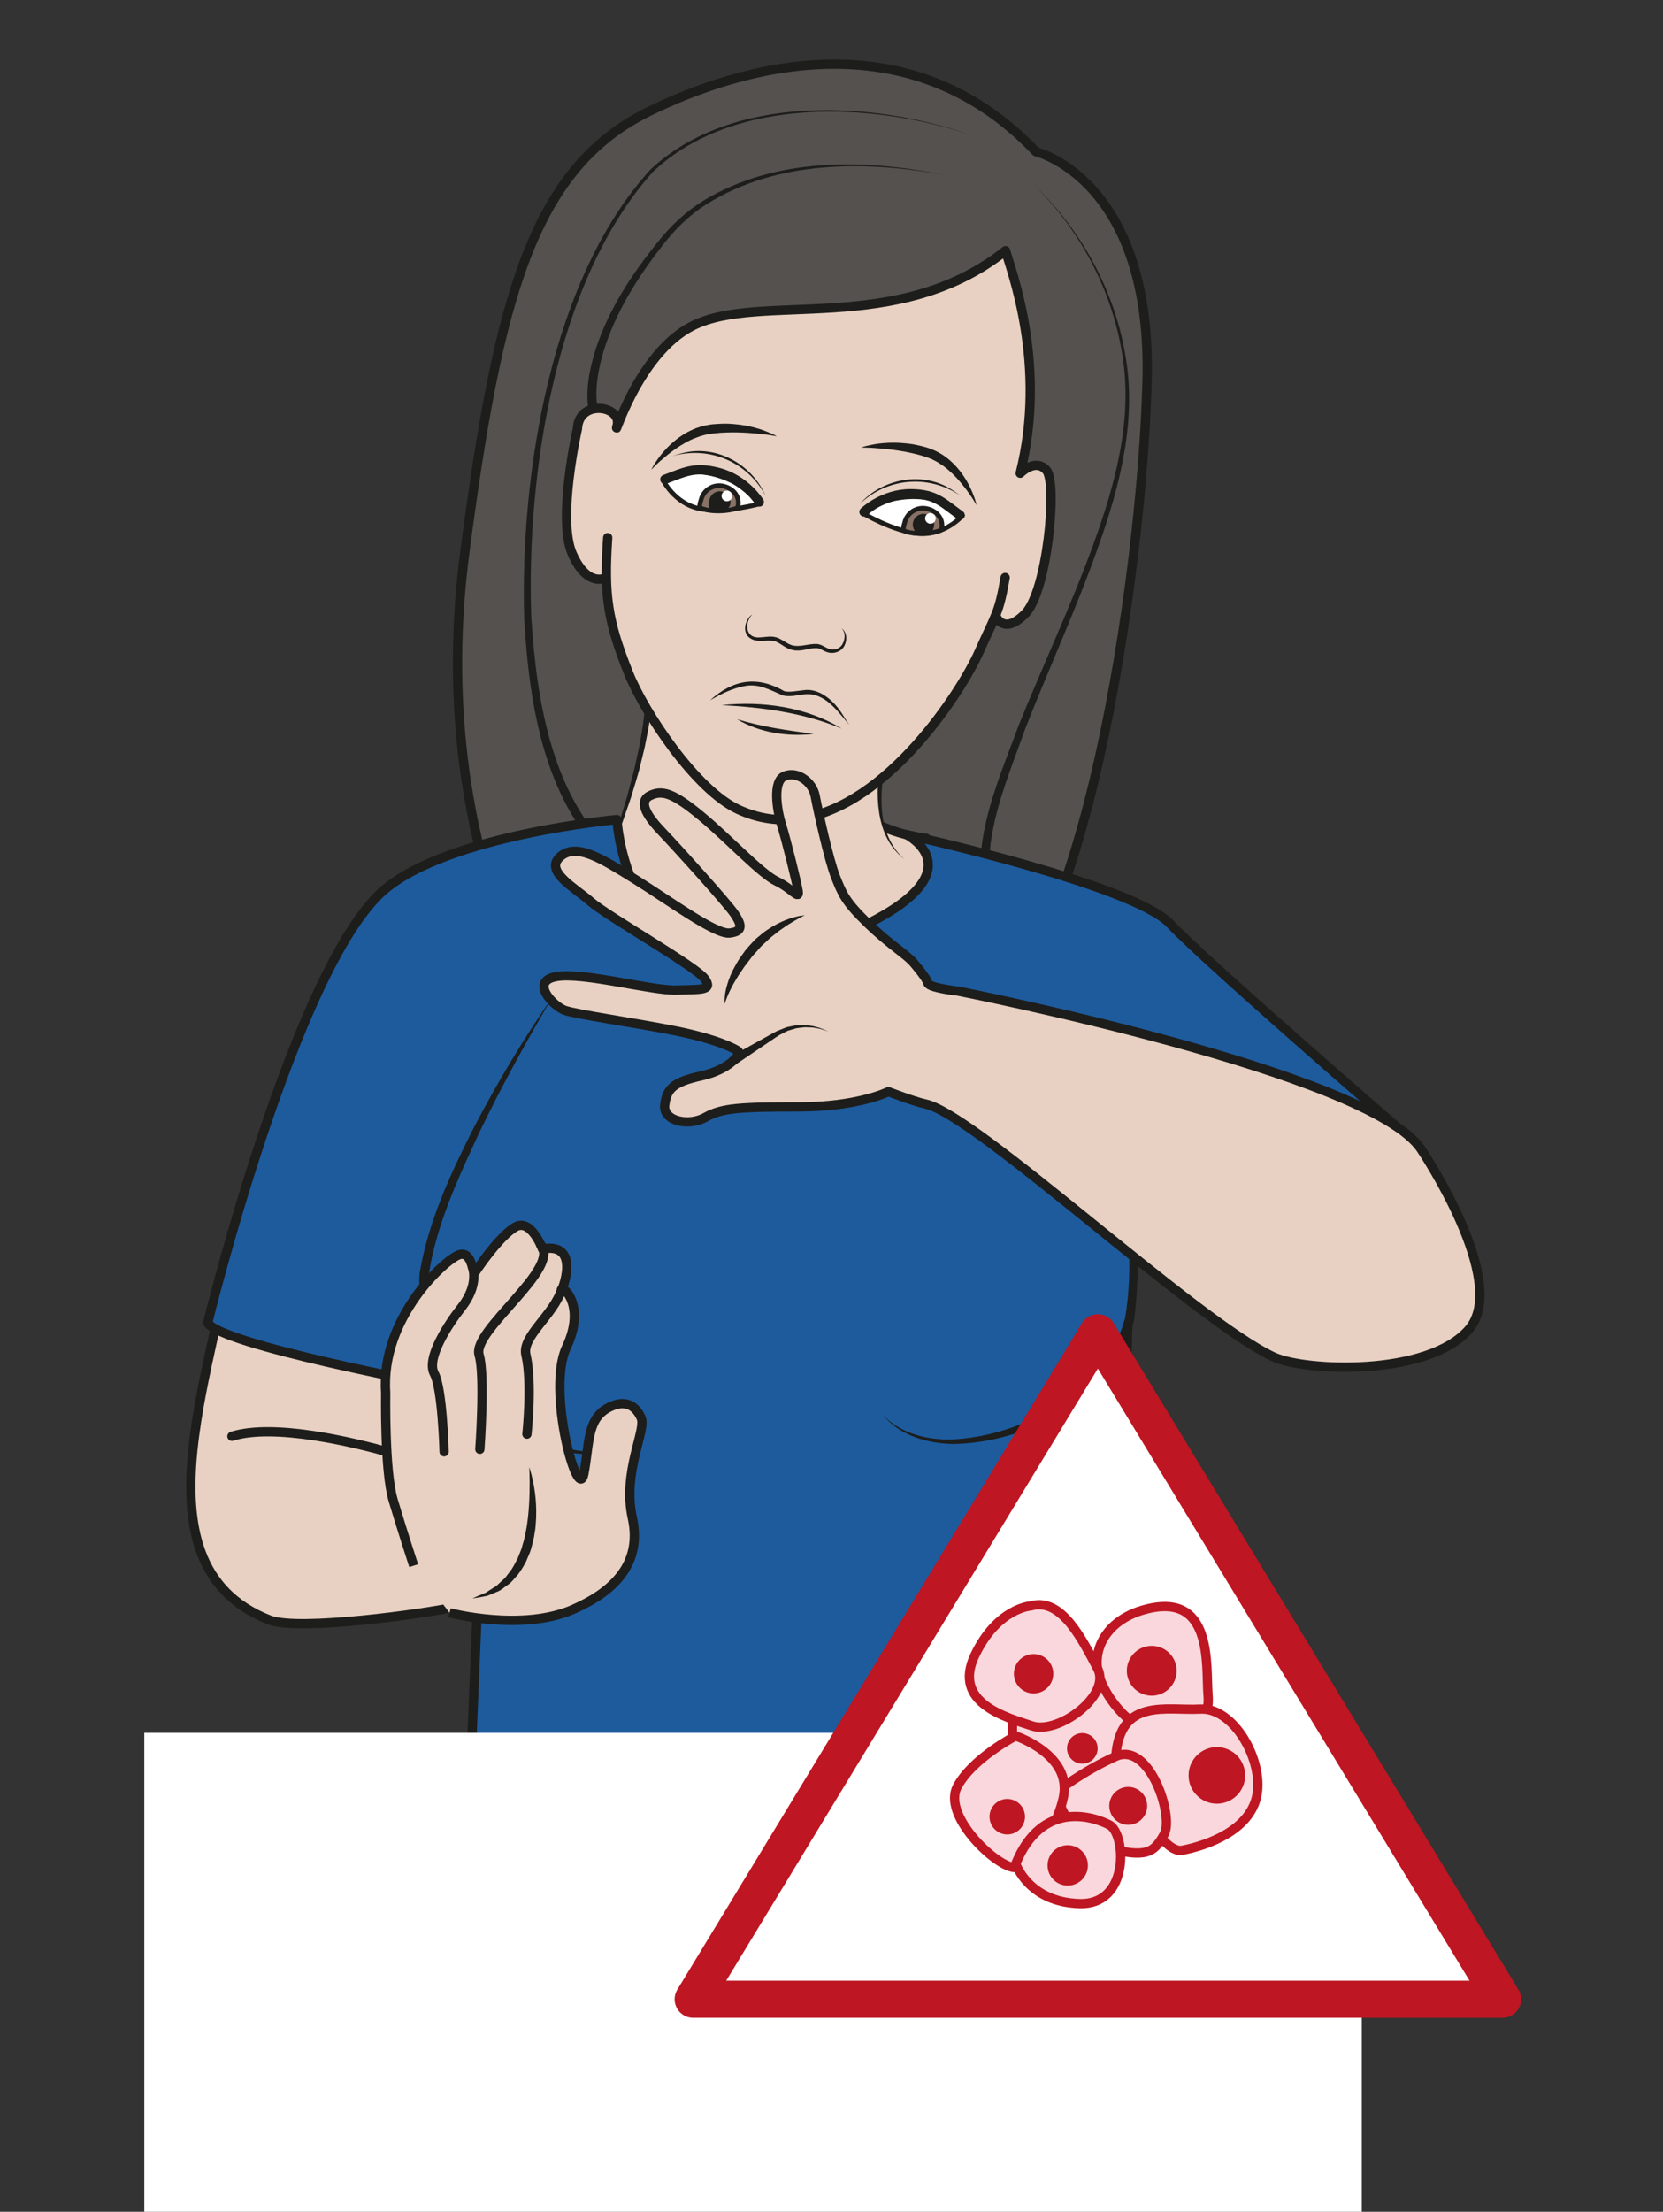 <?xml version="1.0" encoding="UTF-8" standalone="no"?>
<svg
   xmlns:dc="http://purl.org/dc/elements/1.1/"
   xmlns:cc="http://creativecommons.org/ns#"
   xmlns:rdf="http://www.w3.org/1999/02/22-rdf-syntax-ns#"
   xmlns:svg="http://www.w3.org/2000/svg"
   xmlns="http://www.w3.org/2000/svg"
   viewBox="0 0 238.888 317.593"
   height="317.593"
   width="238.888"
   xml:space="preserve"
   id="svg2"
   version="1.1"><rect x="0" y="0" width="238.888" height="317.593" fill="#333333" stroke="none"/><defs
     id="defs6"><clipPath
       id="clipPath18"
       clipPathUnits="userSpaceOnUse"><path
         id="path16"
         d="M 0,238.195 H 179.166 V 0 H 0 Z" /></clipPath><clipPath
       id="clipPath236"
       clipPathUnits="userSpaceOnUse"><path
         id="path234"
         d="M 0,238.195 H 179.166 V 0 H 0 Z" /></clipPath></defs><g
     transform="matrix(1.333,0,0,-1.333,0,317.593)"
     id="g10"><g
       id="g12"><g
         clip-path="url(#clipPath18)"
         id="g14"><g
           transform="translate(56.37,133.945)"
           id="g20"><path
             id="path22"
             style="fill:#54514e;fill-opacity:1;fill-rule:evenodd;stroke:#1d1d1b;stroke-width:1;stroke-linecap:butt;stroke-linejoin:round;stroke-miterlimit:10;stroke-dasharray:none;stroke-opacity:1"
             d="m 0,0 c 0,0 -9.887,17.37 -6.271,44.891 3.616,27.522 7.366,41.304 19.844,47.413 9.651,4.727 27.831,10.279 41.693,-4.335 0,0 12.53,-2.976 11.978,-24.642 C 66.685,41.666 60.163,-1.041 48.563,-5.764" /></g><g
           transform="translate(101.868,219.378)"
           id="g24"><path
             id="path26"
             style="fill:#1d1d1b;fill-opacity:1;fill-rule:nonzero;stroke:none"
             d="m 0,0 c -8.527,1.608 -18.169,1.628 -25.716,-3.112 -1.857,-1.177 -3.439,-2.714 -4.766,-4.464 -2.702,-3.443 -5.08,-7.25 -6.363,-11.445 -0.592,-1.986 -0.996,-4.29 -0.594,-6.292 0,0 -0.962,-0.274 -0.962,-0.274 -0.433,2.373 0.039,4.602 0.719,6.824 1.402,4.289 3.886,8.11 6.712,11.577 1.383,1.757 3.064,3.331 4.985,4.495 C -18.228,1.975 -8.581,1.778 0,0" /></g><g
           transform="translate(104.815,223.642)"
           id="g28"><path
             id="path30"
             style="fill:#1d1d1b;fill-opacity:1;fill-rule:nonzero;stroke:none"
             d="m 0,0 c -10.641,3.655 -25.765,4.319 -34.452,-3.897 -10.539,-11.719 -13.651,-32.616 -13.114,-47.936 0.59,-9.277 2.284,-19.939 9.73,-26.217 10e-4,0 -0.621,-0.783 -0.621,-0.783 -7.68,6.554 -9.341,17.428 -9.876,26.965 -0.418,15.473 2.884,36.481 13.624,48.226 C -25.931,4.58 -10.641,3.787 0,0" /></g><g
           transform="translate(111.303,218.463)"
           id="g32"><path
             id="path34"
             style="fill:#1d1d1b;fill-opacity:1;fill-rule:nonzero;stroke:none"
             d="M 0,0 C 5.124,-4.822 8.721,-11.328 9.936,-18.278 11.248,-25.314 9.418,-32.435 7.068,-39.049 4.724,-45.706 1.772,-52.113 -0.796,-58.646 -3,-64.895 -6.355,-72.111 -3.787,-78.666 c 0,0 -0.908,-0.418 -0.908,-0.418 -2.677,6.895 0.801,14.265 3.163,20.73 2.646,6.537 5.655,12.901 8.051,19.501 2.385,6.545 4.289,13.525 3.104,20.524 C 8.52,-11.408 5.03,-4.877 0,0" /></g><g
           transform="translate(80.739,135.621)"
           id="g36"><path
             id="path38"
             style="fill:#e8d1c2;fill-opacity:1;fill-rule:nonzero;stroke:none"
             d="m 0,0 c 0,0 22.479,-4.127 19.067,12.334 0,0 -5.092,0.449 -8.061,3.477 -2.971,3.028 -3.599,16.155 -3.599,16.155 l -13.134,1.663 c 0,0 0.038,-14.42 -3.008,-17.671 -3.048,-3.251 -4.331,-0.057 -5.161,-3.739 C -16.903,-1.124 0,0 0,0" /></g><g
           transform="translate(80.739,135.621)"
           id="g40"><path
             id="path42"
             style="fill:none;stroke:#1d1d1b;stroke-width:1;stroke-linecap:round;stroke-linejoin:round;stroke-miterlimit:10;stroke-dasharray:none;stroke-opacity:1"
             d="m 0,0 c 0,0 22.479,-4.127 19.067,12.334 0,0 -5.092,0.449 -8.061,3.477 -2.971,3.028 -3.599,16.155 -3.599,16.155 l -13.134,1.663 c 0,0 0.038,-14.42 -3.008,-17.671 -3.048,-3.251 -4.331,-0.057 -5.161,-3.739 C -16.903,-1.124 0,0 0,0 Z" /></g><g
           transform="translate(97.474,145.696)"
           id="g44"><path
             id="path46"
             style="fill:#e8d1c2;fill-opacity:1;fill-rule:nonzero;stroke:none"
             d="m 0,0 c -6.882,5.57 1.642,21.682 1.642,21.682 l -29.761,2.178 c 0,0 3.407,-6.797 -5.18,-26.969" /></g><g
           transform="translate(97.474,145.696)"
           id="g48"><path
             id="path50"
             style="fill:#1d1d1b;fill-opacity:1;fill-rule:nonzero;stroke:none"
             d="m 0,0 c -0.769,0.585 -1.413,1.349 -1.86,2.22 -0.453,0.869 -0.721,1.826 -0.873,2.793 -0.298,1.942 -0.151,3.923 0.199,5.839 0.348,1.922 0.884,3.802 1.523,5.641 0.645,1.841 1.376,3.639 2.27,5.392 l 0.351,-0.635 -14.885,1.027 -14.874,1.16 0.41,0.613 c 0.27,-0.638 0.376,-1.2 0.471,-1.804 0.101,-0.594 0.139,-1.189 0.17,-1.782 0.043,-1.186 0.003,-2.368 -0.121,-3.538 -0.043,-0.587 -0.128,-1.168 -0.216,-1.749 -0.078,-0.582 -0.169,-1.161 -0.292,-1.734 -0.119,-0.573 -0.211,-1.152 -0.352,-1.72 l -0.417,-1.705 C -28.624,9.447 -28.809,8.892 -28.966,8.33 L -29.475,6.653 -30.044,4.998 C -30.24,4.449 -30.409,3.89 -30.63,3.35 l -0.631,-1.631 c -0.216,-0.541 -0.406,-1.092 -0.644,-1.624 l -1.394,-3.204 1.235,3.266 c 0.217,0.539 0.386,1.097 0.582,1.644 l 0.567,1.649 c 0.2,0.546 0.348,1.109 0.521,1.662 l 0.505,1.667 0.442,1.684 c 0.142,0.562 0.314,1.116 0.427,1.685 l 0.374,1.696 c 0.126,0.565 0.204,1.138 0.309,1.707 0.108,0.568 0.185,1.14 0.249,1.714 0.072,0.573 0.144,1.145 0.171,1.72 0.096,1.147 0.108,2.298 0.041,3.436 -0.044,0.567 -0.093,1.136 -0.2,1.688 -0.091,0.542 -0.239,1.127 -0.422,1.561 l -0.01,0.024 c -0.092,0.217 0.01,0.466 0.226,0.557 0.063,0.027 0.131,0.037 0.195,0.033 L -13.202,23.266 1.673,22.114 C 1.912,22.096 2.091,21.887 2.073,21.648 2.068,21.589 2.049,21.529 2.024,21.48 1.159,19.791 0.37,18.026 -0.317,16.24 -1.001,14.449 -1.581,12.616 -1.98,10.744 -2.363,8.875 -2.609,6.956 -2.413,5.055 -2.231,3.17 -1.483,1.274 0,0" /></g><g
           transform="translate(65.349,176.045)"
           id="g52"><path
             id="path54"
             style="fill:#e8d1c2;fill-opacity:1;fill-rule:evenodd;stroke:#1d1d1b;stroke-width:1;stroke-linecap:round;stroke-linejoin:round;stroke-miterlimit:10;stroke-dasharray:none;stroke-opacity:1"
             d="m 0,0 c 0,0 -2.015,-1.214 -3.68,2.553 -1.664,3.766 0.556,13.467 0.556,13.467 0.159,3.241 4.832,2.503 4.276,0.342 -0.516,-2.022 2.157,7.769 8.167,10.764 7.308,3.644 22.005,-1.202 33.694,8.078 0.607,-2.138 4.516,-12.302 1.58,-23.975 0,0 1.653,1.697 2.838,0.303 1.186,-1.394 0.094,-13.031 -2.314,-15.446 -2.408,-2.414 -3.178,-0.163 -3.178,-0.163" /></g><g
           transform="translate(65.487,180.338)"
           id="g56"><path
             id="path58"
             style="fill:#e8d1c2;fill-opacity:1;fill-rule:evenodd;stroke:#1d1d1b;stroke-width:1;stroke-linecap:round;stroke-linejoin:round;stroke-miterlimit:10;stroke-dasharray:none;stroke-opacity:1"
             d="m 0,0 c -0.412,-6.147 -0.026,-8.914 2.251,-14.601 1.669,-4.175 7.21,-12.576 11.858,-14.698 2.108,-0.964 4.331,-1.3 6.664,-0.956 9.405,1.37 17.35,13.678 19.243,17.935 1.89,4.245 2.15,4.163 2.817,8.024" /></g><g
           transform="translate(103.72,182.713)"
           id="g60"><path
             id="path62"
             style="fill:#ffffff;fill-opacity:1;fill-rule:nonzero;stroke:none"
             d="m 0,0 c 0,0 -1.852,-2.145 -4.646,-1.939 -2.792,0.203 -6.141,2.233 -6.141,2.233 0,0 2.078,1.269 3.569,1.556 C -5.723,2.135 -2.456,2.434 0,0" /></g><g
           transform="translate(103.72,182.713)"
           id="g64"><path
             id="path66"
             style="fill:none;stroke:#1d1d1b;stroke-width:0.5;stroke-linecap:butt;stroke-linejoin:round;stroke-miterlimit:10;stroke-dasharray:none;stroke-opacity:1"
             d="m 0,0 c 0,0 -1.852,-2.145 -4.646,-1.939 -2.792,0.203 -6.141,2.233 -6.141,2.233 0,0 2.078,1.269 3.569,1.556 C -5.723,2.135 -2.456,2.434 0,0 Z" /></g><g
           transform="translate(97.5,181.974)"
           id="g68"><path
             id="path70"
             style="fill:#887265;fill-opacity:1;fill-rule:nonzero;stroke:none"
             d="M 0,0 C -0.078,-0.321 -0.286,-0.839 0.005,-0.942 1.56,-1.496 3.897,-1.009 3.959,-0.738 4.216,0.335 3.507,1.222 2.426,1.479 1.342,1.736 0.257,1.074 0,0" /></g><g
           transform="translate(97.5,181.974)"
           id="g72"><path
             id="path74"
             style="fill:none;stroke:#1d1d1b;stroke-width:0.5;stroke-linecap:round;stroke-linejoin:round;stroke-miterlimit:10;stroke-dasharray:none;stroke-opacity:1"
             d="M 0,0 C -0.078,-0.321 -0.286,-0.839 0.005,-0.942 1.56,-1.496 3.897,-1.009 3.959,-0.738 4.216,0.335 3.507,1.222 2.426,1.479 1.342,1.736 0.257,1.074 0,0 Z" /></g><g
           transform="translate(103.47,182.755)"
           id="g76"><path
             id="path78"
             style="fill:none;stroke:#1d1d1b;stroke-width:1;stroke-linecap:round;stroke-linejoin:round;stroke-miterlimit:10;stroke-dasharray:none;stroke-opacity:1"
             d="M 0,0 C -1.807,1.285 -2.603,2.288 -5.268,2.317 -8.319,2.351 -10.363,0.354 -10.363,0.354" /></g><g
           transform="translate(98.4,182.01)"
           id="g80"><path
             id="path82"
             style="fill:#1d1d1b;fill-opacity:1;fill-rule:nonzero;stroke:none"
             d="M 0,0 C -0.148,-0.623 0.232,-1.247 0.851,-1.394 1.466,-1.541 2.087,-1.156 2.235,-0.532 2.382,0.089 2.002,0.713 1.388,0.859 0.77,1.007 0.147,0.622 0,0" /></g><g
           transform="translate(99.71,182.546)"
           id="g84"><path
             id="path86"
             style="fill:#ffffff;fill-opacity:1;fill-rule:nonzero;stroke:none"
             d="m 0,0 c -0.072,-0.308 0.117,-0.618 0.423,-0.691 0.315,-0.074 0.62,0.118 0.693,0.425 C 1.187,0.04 1.001,0.35 0.689,0.424 0.381,0.497 0.074,0.308 0,0" /></g><g
           transform="translate(105.237,183.844)"
           id="g88"><path
             id="path90"
             style="fill:#1d1d1b;fill-opacity:1;fill-rule:nonzero;stroke:none"
             d="m 0,0 c 0,0 -0.12,0.21 -0.343,0.561 -0.215,0.356 -0.554,0.843 -0.984,1.397 -0.431,0.55 -0.96,1.168 -1.6,1.728 -0.315,0.284 -0.659,0.555 -1.033,0.78 -0.182,0.121 -0.367,0.24 -0.566,0.331 -0.193,0.106 -0.391,0.2 -0.599,0.268 -0.382,0.153 -0.876,0.297 -1.295,0.403 -0.425,0.109 -0.87,0.205 -1.293,0.285 -0.853,0.156 -1.663,0.256 -2.365,0.321 -0.7,0.054 -1.294,0.109 -1.711,0.111 -0.419,0.01 -0.658,0.015 -0.658,0.015 0,0 0.226,0.091 0.637,0.188 0.412,0.089 1.006,0.231 1.732,0.285 0.725,0.065 1.582,0.077 2.495,-0.026 C -7.124,6.604 -6.661,6.532 -6.178,6.413 -5.689,6.296 -5.256,6.201 -4.762,5.984 -4.519,5.897 -4.29,5.782 -4.069,5.655 -3.84,5.541 -3.628,5.403 -3.426,5.257 -3.017,4.969 -2.655,4.639 -2.331,4.303 -1.687,3.623 -1.209,2.9 -0.866,2.255 -0.521,1.609 -0.316,1.036 -0.176,0.64 -0.044,0.238 0,0 0,0" /></g><g
           transform="translate(71.452,186.542)"
           id="g92"><path
             id="path94"
             style="fill:#ffffff;fill-opacity:1;fill-rule:nonzero;stroke:none"
             d="m 0,0 c 0,0 1.226,-2.556 3.975,-3.088 2.75,-0.534 6.516,0.548 6.516,0.548 0,0 -1.676,1.767 -3.04,2.435 C 6.085,0.561 3.005,1.706 0,0" /></g><g
           transform="translate(71.452,186.542)"
           id="g96"><path
             id="path98"
             style="fill:none;stroke:#1d1d1b;stroke-width:0.5;stroke-linecap:butt;stroke-linejoin:round;stroke-miterlimit:10;stroke-dasharray:none;stroke-opacity:1"
             d="m 0,0 c 0,0 1.226,-2.556 3.975,-3.088 2.75,-0.534 6.516,0.548 6.516,0.548 0,0 -1.676,1.767 -3.04,2.435 C 6.085,0.561 3.005,1.706 0,0 Z" /></g><g
           transform="translate(70.186,187.661)"
           id="g100"><path
             id="path102"
             style="fill:#1d1d1b;fill-opacity:1;fill-rule:nonzero;stroke:none"
             d="m 0,0 c 0,0 0.099,0.22 0.319,0.579 0.229,0.351 0.56,0.859 1.043,1.406 0.243,0.271 0.512,0.565 0.831,0.84 0.314,0.279 0.658,0.567 1.049,0.818 0.387,0.257 0.808,0.5 1.264,0.695 0.226,0.103 0.46,0.19 0.705,0.258 0.238,0.084 0.484,0.146 0.737,0.188 0.55,0.122 0.943,0.131 1.464,0.159 0.494,0.03 0.961,0.014 1.419,-0.026 0.913,-0.064 1.752,-0.231 2.45,-0.426 0.702,-0.184 1.259,-0.431 1.646,-0.593 0.387,-0.169 0.592,-0.299 0.592,-0.299 0,0 -0.236,0.038 -0.649,0.104 -0.408,0.073 -1.001,0.127 -1.698,0.2 C 10.473,3.966 9.661,4.014 8.797,4.017 8.368,4.014 7.913,4.001 7.477,3.971 7.066,3.946 6.509,3.887 6.131,3.811 5.914,3.782 5.7,3.733 5.49,3.664 5.276,3.611 5.069,3.539 4.867,3.454 4.453,3.311 4.059,3.119 3.69,2.91 2.943,2.503 2.289,2.024 1.743,1.588 1.199,1.15 0.755,0.758 0.464,0.463 0.166,0.174 0,0 0,0" /></g><g
           transform="translate(75.559,184.446)"
           id="g104"><path
             id="path106"
             style="fill:#887265;fill-opacity:1;fill-rule:nonzero;stroke:none"
             d="m 0,0 c -0.084,-0.32 -0.303,-0.835 -0.016,-0.944 1.545,-0.583 3.89,-0.144 3.96,0.126 C 4.221,0.252 3.53,1.15 2.454,1.429 1.377,1.708 0.277,1.068 0,0" /></g><g
           transform="translate(75.559,184.446)"
           id="g108"><path
             id="path110"
             style="fill:none;stroke:#1d1d1b;stroke-width:0.5;stroke-linecap:round;stroke-linejoin:round;stroke-miterlimit:10;stroke-dasharray:none;stroke-opacity:1"
             d="m 0,0 c -0.084,-0.32 -0.303,-0.835 -0.016,-0.944 1.545,-0.583 3.89,-0.144 3.96,0.126 C 4.221,0.252 3.53,1.15 2.454,1.429 1.377,1.708 0.277,1.068 0,0 Z" /></g><g
           transform="translate(76.459,184.464)"
           id="g112"><path
             id="path114"
             style="fill:#1d1d1b;fill-opacity:1;fill-rule:nonzero;stroke:none"
             d="M 0,0 C -0.162,-0.621 -0.141,-1.094 0.475,-1.254 1.088,-1.412 2.061,-1.197 2.223,-0.577 2.382,0.041 2.016,0.672 1.404,0.832 0.79,0.991 0.161,0.62 0,0" /></g><g
           transform="translate(77.778,184.971)"
           id="g116"><path
             id="path118"
             style="fill:#ffffff;fill-opacity:1;fill-rule:nonzero;stroke:none"
             d="m 0,0 c -0.079,-0.305 0.104,-0.618 0.41,-0.697 0.31,-0.081 0.621,0.104 0.7,0.408 C 1.189,0.019 1.007,0.331 0.698,0.412 0.392,0.491 0.08,0.308 0,0" /></g><g
           transform="translate(71.646,186.615)"
           id="g120"><path
             id="path122"
             style="fill:none;stroke:#1d1d1b;stroke-width:1;stroke-linecap:round;stroke-linejoin:round;stroke-miterlimit:10;stroke-dasharray:none;stroke-opacity:1"
             d="m 0,0 c 2.076,0.766 3.168,1.428 5.75,0.757 2.955,-0.764 4.429,-3.194 4.429,-3.194" /></g><g
           transform="translate(81.072,172.074)"
           id="g124"><path
             id="path126"
             style="fill:#1d1d1b;fill-opacity:1;fill-rule:nonzero;stroke:none"
             d="m 0,0 c -0.913,-0.945 -0.732,-2.646 0.839,-2.478 0.598,0.018 1.288,0.229 1.993,-0.095 0.615,-0.282 1.12,-0.741 1.656,-0.8 0.722,-0.128 1.541,0.19 2.343,0.186 0.513,0.032 1.003,-0.366 1.409,-0.52 0.529,-0.203 1.181,-0.031 1.474,0.496 0.281,0.494 0.379,1.232 -0.095,1.705 C 10.192,-1.895 10.24,-2.74 9.946,-3.338 9.638,-4.005 8.808,-4.303 8.116,-4.087 7.621,-3.952 7.317,-3.618 6.842,-3.636 6.045,-3.642 5.301,-4.026 4.418,-3.856 3.658,-3.725 3.184,-3.225 2.641,-2.981 1.876,-2.591 0.668,-3.142 -0.167,-2.611 -1.171,-2.044 -0.812,-0.525 0,0" /></g><g
           transform="translate(79.43,160.775)"
           id="g128"><path
             id="path130"
             style="fill:#1d1d1b;fill-opacity:1;fill-rule:nonzero;stroke:none"
             d="M 0,0 C 2.713,-0.825 5.463,-1.206 8.272,-1.581 5.477,-1.904 2.432,-1.463 0,0" /></g><g
           transform="translate(76.506,162.806)"
           id="g132"><path
             id="path134"
             style="fill:#1d1d1b;fill-opacity:1;fill-rule:nonzero;stroke:none"
             d="m 0,0 c 2.516,2.272 5.087,2.676 8.015,0.991 0.557,-0.144 1.321,0.028 2.02,0.099 1.511,0.263 2.926,-0.819 3.798,-1.949 0.449,-0.571 0.773,-1.217 1.193,-1.789 C 13.709,-1.122 12.329,0.947 10.09,0.639 9.381,0.573 8.707,0.342 7.858,0.529 6.537,1.099 5.331,1.792 3.883,1.569 2.532,1.36 1.229,0.719 0,0" /></g><g
           transform="translate(77.773,162.297)"
           id="g136"><path
             id="path138"
             style="fill:#1d1d1b;fill-opacity:1;fill-rule:nonzero;stroke:none"
             d="M 0,0 C 4.389,0.461 9.11,-0.185 12.914,-2.52 8.81,-0.821 4.417,-0.235 0,0" /></g><g
           transform="translate(82.497,184.835)"
           id="g140"><path
             id="path142"
             style="fill:#1d1d1b;fill-opacity:1;fill-rule:nonzero;stroke:none"
             d="M 0,0 C -1.989,3.782 -6.339,5.522 -10.388,4.175 -9.897,4.321 -9.412,4.504 -8.909,4.62 -5.286,5.547 -1.425,3.378 0,0" /></g><g
           transform="translate(92.641,183.953)"
           id="g144"><path
             id="path146"
             style="fill:#1d1d1b;fill-opacity:1;fill-rule:nonzero;stroke:none"
             d="M 0,0 C 2.422,2.753 6.771,3.588 9.914,1.56 10.354,1.291 10.757,0.964 11.176,0.671 7.762,3.231 3.084,2.956 0,0" /></g><g
           transform="translate(48.704,65.084)"
           id="g148"><path
             id="path150"
             style="fill:#e8d1c2;fill-opacity:1;fill-rule:nonzero;stroke:#1d1d1b;stroke-width:1;stroke-linecap:butt;stroke-linejoin:round;stroke-miterlimit:10;stroke-dasharray:none;stroke-opacity:1"
             d="m 0,0 c -2.747,-0.61 -16.507,-2.569 -19.668,-1.334 -15.648,6.115 -5.007,28.883 -4.042,41.72 0,0 22.285,0.596 22.564,-1.891 0,0 -6.541,-18.572 -5.46,-21.809 1.512,-0.52 6.538,-2.72 7.442,-3.015" /></g><g
           transform="translate(42.098,81.77)"
           id="g152"><path
             id="path154"
             style="fill:none;stroke:#1d1d1b;stroke-width:1;stroke-linecap:round;stroke-linejoin:miter;stroke-miterlimit:10;stroke-dasharray:none;stroke-opacity:1"
             d="M 0,0 C -3.827,1.077 -12.539,3.214 -17.104,1.767" /></g><g
           transform="translate(122.169,115.993)"
           id="g156"><path
             id="path158"
             style="fill:#1d5b9d;fill-opacity:1;fill-rule:nonzero;stroke:#1d1d1b;stroke-width:1;stroke-linecap:round;stroke-linejoin:round;stroke-miterlimit:10;stroke-dasharray:none;stroke-opacity:1"
             d="m 0,0 -2.955,-95.578 c 0,0 -25.135,-8.792 -46.105,-10.272 -20.972,-1.478 -23.507,3.257 -23.645,4.311 -0.135,1.056 2.12,53.961 2.12,53.961 l -2.662,33.185 -1.991,-12.527 c 0,0 -23.302,4.371 -24.547,6.695 0,0 9.45,38.531 19.053,46.656 6.994,5.916 25.047,7.548 25.047,7.548 0,0 1.292,-24.165 27.056,-11.212 11.538,5.801 4.176,9.575 4.176,9.575 0,0 24.338,-5.332 28.394,-9.601 4.057,-4.268 24.368,-21.827 24.368,-21.827 0,0 -15.36,-18.106 -20.681,-17.255 C 6.585,-16.175 2.42,-9.01 2.42,-9.01" /></g><g
           transform="translate(59.483,130.78)"
           id="g160"><path
             id="path162"
             style="fill:#1d5b9d;fill-opacity:1;fill-rule:nonzero;stroke:none"
             d="M 0,0 C 0,0 -11.434,-17.491 -13.621,-28.716 -15.808,-39.941 -0.132,-52.769 8.126,-48.025" /></g><g
           transform="translate(59.483,130.78)"
           id="g164"><path
             id="path166"
             style="fill:#1d1d1b;fill-opacity:1;fill-rule:nonzero;stroke:none"
             d="m 0,0 c -2.779,-4.739 -5.441,-9.551 -7.82,-14.499 -2.276,-4.886 -4.651,-9.991 -5.457,-15.322 -0.525,-8.084 6.284,-15.479 13.482,-18.283 2.512,-0.937 5.435,-1.194 7.921,0.079 -2.396,-1.49 -5.457,-1.354 -8.076,-0.544 -7.748,2.681 -14.792,10.248 -14.322,18.844 0.931,5.559 3.266,10.603 5.766,15.568 C -5.963,-9.262 -3.134,-4.525 0,0" /></g><g
           transform="translate(118.034,128.794)"
           id="g168"><path
             id="path170"
             style="fill:#1d5b9d;fill-opacity:1;fill-rule:nonzero;stroke:none"
             d="M 0,0 C 0,0 5.347,-20.201 3.889,-31.544 2.432,-42.887 -16.486,-50.128 -22.831,-43.025" /></g><g
           transform="translate(118.034,128.794)"
           id="g172"><path
             id="path174"
             style="fill:#1d1d1b;fill-opacity:1;fill-rule:nonzero;stroke:none"
             d="m 0,0 c 2.836,-10.56 5.582,-21.702 4.19,-32.706 -2.262,-8.309 -11.327,-13.271 -19.526,-13.378 -2.741,0.055 -5.69,0.89 -7.495,3.059 1.959,-1.992 4.815,-2.668 7.494,-2.569 7.712,0.394 16.507,5.273 18.552,13.109 0.913,5.314 0.265,10.907 -0.356,16.262 C 2.158,-10.778 1.146,-5.373 0,0" /></g><g
           transform="translate(137.256,92.078)"
           id="g176"><path
             id="path178"
             style="fill:#e8d1c2;fill-opacity:1;fill-rule:nonzero;stroke:none"
             d="m 0,0 c -8.402,3.874 -32.001,26.059 -37.519,27.253 -1.277,0.276 -3.996,1.328 -3.996,1.328 0,0 -3.235,-1.63 -9.601,-1.638 -6.363,-0.007 -8.319,-0.105 -10.124,-1.121 -1.804,-1.015 -4.6,-0.413 -4.382,1.327 0.219,1.74 0.916,2.466 3.932,3.13 3.017,0.663 4.335,2.371 3.983,2.657 -0.353,0.285 -2.357,1.308 -6.697,2.184 -4.34,0.877 -10.791,1.784 -12.004,2.228 -1.212,0.444 -3.799,3.108 -0.91,3.628 2.888,0.52 10.333,-1.542 12.931,-1.452 2.599,0.09 4.053,-0.105 3.061,1.238 -0.993,1.341 -10.519,6.748 -12.246,8.266 -1.727,1.517 -5.076,3.297 -3.317,4.863 1.76,1.565 4.559,-0.259 8.106,-2.458 3.55,-2.198 8.607,-5.946 10.156,-5.763 1.545,0.182 1.257,0.953 0.508,2.075 -0.75,1.123 -6.195,7.15 -7.716,8.735 -1.523,1.583 -2.752,3.284 -1.401,3.976 1.351,0.692 2.585,0.254 5.538,-2.188 2.954,-2.441 6.427,-6.213 8.129,-7.02 1.7,-0.808 2.496,-2.107 2.318,-1.028 -0.177,1.078 -1.306,5.569 -1.791,7.132 -0.487,1.564 -0.998,4.712 0.368,5.242 1.364,0.53 2.988,-0.653 3.268,-2.175 0.281,-1.521 1.479,-6.93 2.196,-8.716 0.716,-1.786 1.024,-2.645 3.495,-5.021 2.469,-2.375 4.098,-3.276 4.892,-4.2 0,0 1.438,-1.649 1.549,-2.188 0.113,-0.539 3.236,-0.878 3.236,-0.878 0,0 44.57,-8.74 49.955,-17.081 0,0 9.565,-14.22 5.127,-19.352 C 16.605,-2.15 3.351,-1.545 0,0" /></g><g
           transform="translate(137.256,92.078)"
           id="g180"><path
             id="path182"
             style="fill:none;stroke:#1d1d1b;stroke-width:1;stroke-linecap:butt;stroke-linejoin:round;stroke-miterlimit:10;stroke-dasharray:none;stroke-opacity:1"
             d="m 0,0 c -8.402,3.874 -32.001,26.059 -37.519,27.253 -1.277,0.276 -3.996,1.328 -3.996,1.328 0,0 -3.235,-1.63 -9.601,-1.638 -6.363,-0.007 -8.319,-0.105 -10.124,-1.121 -1.804,-1.015 -4.6,-0.413 -4.382,1.327 0.219,1.74 0.916,2.466 3.932,3.13 3.017,0.663 4.335,2.371 3.983,2.657 -0.353,0.285 -2.357,1.308 -6.697,2.184 -4.34,0.877 -10.791,1.784 -12.004,2.228 -1.212,0.444 -3.799,3.108 -0.91,3.628 2.888,0.52 10.333,-1.542 12.931,-1.452 2.599,0.09 4.053,-0.105 3.061,1.238 -0.993,1.341 -10.519,6.748 -12.246,8.266 -1.727,1.517 -5.076,3.297 -3.317,4.863 1.76,1.565 4.559,-0.259 8.106,-2.458 3.55,-2.198 8.607,-5.946 10.156,-5.763 1.545,0.182 1.257,0.953 0.508,2.075 -0.75,1.123 -6.195,7.15 -7.716,8.735 -1.523,1.583 -2.752,3.284 -1.401,3.976 1.351,0.692 2.585,0.254 5.538,-2.188 2.954,-2.441 6.427,-6.213 8.129,-7.02 1.7,-0.808 2.496,-2.107 2.318,-1.028 -0.177,1.078 -1.306,5.569 -1.791,7.132 -0.487,1.564 -0.998,4.712 0.368,5.242 1.364,0.53 2.988,-0.653 3.268,-2.175 0.281,-1.521 1.479,-6.93 2.196,-8.716 0.716,-1.786 1.024,-2.645 3.495,-5.021 2.469,-2.375 4.098,-3.276 4.892,-4.2 0,0 1.438,-1.649 1.549,-2.188 0.113,-0.539 3.236,-0.878 3.236,-0.878 0,0 44.57,-8.74 49.955,-17.081 0,0 9.565,-14.22 5.127,-19.352 C 16.605,-2.15 3.351,-1.545 0,0 Z" /></g><g
           transform="translate(89.274,127.112)"
           id="g184"><path
             id="path186"
             style="fill:#e8d1c2;fill-opacity:1;fill-rule:nonzero;stroke:none"
             d="M 0,0 C 0,0 -2.602,1.475 -5.488,-0.171 -8.377,-1.817 -10.211,-3.07 -10.211,-3.07" /></g><g
           transform="translate(89.274,127.112)"
           id="g188"><path
             id="path190"
             style="fill:#1d1d1b;fill-opacity:1;fill-rule:nonzero;stroke:none"
             d="M 0,0 C 0,0 -0.161,0.075 -0.448,0.18 -0.595,0.222 -0.774,0.273 -0.979,0.333 -1.188,0.369 -1.424,0.411 -1.682,0.456 -1.941,0.466 -2.222,0.477 -2.519,0.489 -2.814,0.453 -3.126,0.433 -3.441,0.381 -3.748,0.291 -4.064,0.198 -4.386,0.104 c -0.298,-0.151 -0.6,-0.305 -0.902,-0.459 -0.279,-0.164 -0.58,-0.385 -0.864,-0.572 -0.287,-0.194 -0.569,-0.385 -0.843,-0.57 -0.546,-0.37 -1.056,-0.715 -1.493,-1.011 -0.875,-0.592 -1.458,-0.986 -1.458,-0.986 l -0.53,0.848 c 0,0 0.616,0.341 1.54,0.854 0.462,0.256 1.002,0.555 1.579,0.875 0.289,0.16 0.587,0.325 0.891,0.493 0.31,0.167 0.594,0.342 0.936,0.507 0.339,0.136 0.678,0.271 1.012,0.405 0.349,0.081 0.698,0.14 1.029,0.206 0.337,0.025 0.666,0.017 0.973,0.027 C -2.211,0.681 -1.923,0.644 -1.657,0.61 -1.399,0.54 -1.163,0.477 -0.954,0.421 -0.752,0.344 -0.577,0.276 -0.432,0.22 -0.151,0.088 0,0 0,0" /></g><g
           transform="translate(86.715,139.659)"
           id="g192"><path
             id="path194"
             style="fill:#e8d1c2;fill-opacity:1;fill-rule:nonzero;stroke:none"
             d="M 0,0 C 0,0 -3.412,-0.823 -5.977,-4.038 -8.54,-7.253 -8.616,-9.545 -8.616,-9.545" /></g><g
           transform="translate(86.715,139.659)"
           id="g196"><path
             id="path198"
             style="fill:#1d1d1b;fill-opacity:1;fill-rule:nonzero;stroke:none"
             d="M 0,0 C 0,-0.001 -0.196,-0.096 -0.521,-0.266 -0.847,-0.442 -1.299,-0.707 -1.827,-1.035 -2.082,-1.21 -2.358,-1.4 -2.651,-1.6 -2.938,-1.803 -3.214,-2.056 -3.522,-2.279 -3.83,-2.506 -4.087,-2.812 -4.393,-3.067 -4.707,-3.316 -4.943,-3.651 -5.219,-3.946 -5.349,-4.089 -5.511,-4.252 -5.617,-4.378 L -5.994,-4.879 C -6.242,-5.214 -6.513,-5.525 -6.704,-5.843 -6.908,-6.16 -7.138,-6.448 -7.305,-6.76 -7.48,-7.066 -7.669,-7.346 -7.8,-7.624 -8.094,-8.17 -8.304,-8.648 -8.43,-8.992 c -0.135,-0.343 -0.186,-0.553 -0.186,-0.553 0,0 -0.034,0.214 -0.009,0.593 0.019,0.378 0.095,0.922 0.292,1.543 0.184,0.628 0.477,1.331 0.894,2.051 0.198,0.374 0.419,0.715 0.665,1.049 l 0.363,0.511 c 0.157,0.201 0.293,0.34 0.442,0.512 0.308,0.314 0.577,0.667 0.923,0.929 0.333,0.275 0.652,0.558 0.996,0.78 0.679,0.462 1.361,0.808 1.964,1.051 0.607,0.236 1.13,0.374 1.5,0.447 C -0.211,-0.013 0,0 0,0" /></g><g
           transform="translate(48.443,64.522)"
           id="g200"><path
             id="path202"
             style="fill:#e8d1c2;fill-opacity:1;fill-rule:nonzero;stroke:#1d1d1b;stroke-width:1;stroke-linecap:butt;stroke-linejoin:round;stroke-miterlimit:10;stroke-dasharray:none;stroke-opacity:1"
             d="m 0,0 c 0,0 7.79,-2.074 13.378,0.39 4.281,1.888 7.415,4.896 6.318,9.84 -1.092,4.94 1.541,9.465 0.95,10.77 -0.594,1.304 -1.64,1.935 -3.218,1.245 -2.662,-1.164 -2.298,-3.807 -2.949,-7.265 -0.634,-3.369 -4.042,9.043 -1.888,13.599 2.159,4.555 -0.432,6.725 -0.524,6.23 -0.091,-0.497 2.289,5.174 -2.056,4.384 0,0 -1.234,3.34 -2.919,2.368 C 5.406,40.587 3.134,37.249 2.794,36.733 2.454,36.22 2.511,39.04 1.042,38.57 -0.43,38.101 -7.439,31.765 -6.882,23.727 c 0,0 -0.143,-8.411 0.805,-11.59 0.949,-3.181 2.215,-7.06 2.215,-7.06" /></g><g
           transform="translate(47.858,81.866)"
           id="g204"><path
             id="path206"
             style="fill:none;stroke:#1d1d1b;stroke-width:1;stroke-linecap:round;stroke-linejoin:miter;stroke-miterlimit:10;stroke-dasharray:none;stroke-opacity:1"
             d="m 0,0 c 0,0 -0.169,6.779 -1.064,8.431 -0.894,1.652 1.529,5.343 2.903,7.081 2.002,2.528 1.216,4.384 1.216,4.384" /></g><g
           transform="translate(51.711,82.136)"
           id="g208"><path
             id="path210"
             style="fill:none;stroke:#1d1d1b;stroke-width:1;stroke-linecap:round;stroke-linejoin:miter;stroke-miterlimit:10;stroke-dasharray:none;stroke-opacity:1"
             d="m 0,0 c 0,0 0.581,7.999 -0.08,10.153 -0.809,2.637 8.927,9.355 6.619,11.9" /></g><g
           transform="translate(56.785,83.77)"
           id="g212"><path
             id="path214"
             style="fill:none;stroke:#1d1d1b;stroke-width:1;stroke-linecap:round;stroke-linejoin:miter;stroke-miterlimit:10;stroke-dasharray:none;stroke-opacity:1"
             d="m 0,0 c 0,0 0.6,5.54 -0.112,8.55 -0.46,1.969 3.027,4.345 3.837,7.01" /></g><g
           transform="translate(57.033,80.201)"
           id="g216"><path
             id="path218"
             style="fill:#1d1d1b;fill-opacity:1;fill-rule:nonzero;stroke:none"
             d="m 0,0 c 0,0 0.098,-0.254 0.217,-0.714 0.112,-0.46 0.281,-1.122 0.384,-1.933 0.116,-0.811 0.177,-1.769 0.14,-2.799 -0.04,-0.515 -0.042,-1.052 -0.153,-1.589 -0.07,-0.542 -0.2,-1.084 -0.356,-1.622 -0.124,-0.546 -0.406,-1.049 -0.603,-1.564 -0.268,-0.488 -0.554,-0.963 -0.879,-1.381 -0.372,-0.383 -0.662,-0.822 -1.084,-1.083 -0.407,-0.269 -0.736,-0.603 -1.146,-0.736 -0.384,-0.172 -0.741,-0.313 -1.052,-0.434 -0.33,-0.062 -0.618,-0.117 -0.855,-0.162 -0.471,-0.081 -0.736,-0.112 -0.736,-0.112 0,0 0.251,0.119 0.682,0.299 0.214,0.089 0.472,0.197 0.77,0.32 0.269,0.181 0.567,0.382 0.897,0.581 0.172,0.091 0.328,0.215 0.471,0.369 0.152,0.14 0.309,0.284 0.471,0.432 0.172,0.134 0.318,0.304 0.446,0.497 0.139,0.18 0.282,0.364 0.427,0.551 0.271,0.388 0.476,0.842 0.716,1.275 0.166,0.476 0.414,0.925 0.518,1.434 0.154,0.492 0.286,0.99 0.363,1.498 0.108,0.499 0.163,1.004 0.227,1.491 0.105,0.978 0.151,1.902 0.166,2.7 C 0.066,-1.085 0.001,0 0,0" /></g><path
           id="path220"
           style="fill:#ffffff;fill-opacity:1;fill-rule:nonzero;stroke:none"
           d="m 146.751,-10.417 h -131.2 v 62.008 h 131.2 z" /></g></g><g
       transform="translate(74.701,22.892)"
       id="g222"><path
         id="path224"
         style="fill:#ffffff;fill-opacity:1;fill-rule:nonzero;stroke:none"
         d="M 0,0 43.608,71.792 87.217,0 Z" /></g><g
       transform="translate(74.701,22.892)"
       id="g226"><path
         id="path228"
         style="fill:none;stroke:#be1622;stroke-width:4;stroke-linecap:round;stroke-linejoin:round;stroke-miterlimit:10;stroke-dasharray:none;stroke-opacity:1"
         d="M 0,0 43.608,71.792 87.217,0 Z" /></g><g
       id="g230"><g
         clip-path="url(#clipPath236)"
         id="g232"><g
           transform="translate(119.003,60.08)"
           id="g238"><path
             id="path240"
             style="fill:#f9d7dc;fill-opacity:1;fill-rule:nonzero;stroke:none"
             d="m 0,0 c 0,0 -6.629,-1.745 -8.875,-4.486 -2.247,-2.741 -0.322,-8.888 1.237,-11.366 1.561,-2.479 6.108,-0.532 9.793,2.324 3.324,2.579 3.149,9.81 -0.757,12.739 C 0.977,-0.471 0.509,-0.205 0,0" /></g><g
           transform="translate(119.003,60.08)"
           id="g242"><path
             id="path244"
             style="fill:none;stroke:#be1622;stroke-width:1;stroke-linecap:butt;stroke-linejoin:miter;stroke-miterlimit:10;stroke-dasharray:none;stroke-opacity:1"
             d="m 0,0 c 0,0 -6.629,-1.745 -8.875,-4.486 -2.247,-2.741 -0.322,-8.888 1.237,-11.366 1.561,-2.479 6.108,-0.532 9.793,2.324 3.324,2.579 3.149,9.81 -0.757,12.739 C 0.977,-0.471 0.509,-0.205 0,0 Z" /></g><g
           transform="translate(123.074,64.79)"
           id="g246"><path
             id="path248"
             style="fill:#f9d7dc;fill-opacity:1;fill-rule:nonzero;stroke:none"
             d="m 0,0 c -3.41,-1.021 -5.146,-3.623 -4.811,-6.239 0.335,-2.616 3.49,-6.774 6.595,-6.965 3.105,-0.191 5.592,0.828 5.329,4.007 C 6.851,-6.018 7.779,2.328 0,0" /></g><g
           transform="translate(123.074,64.79)"
           id="g250"><path
             id="path252"
             style="fill:none;stroke:#be1622;stroke-width:1;stroke-linecap:butt;stroke-linejoin:miter;stroke-miterlimit:10;stroke-dasharray:none;stroke-opacity:1"
             d="m 0,0 c -3.41,-1.021 -5.146,-3.623 -4.811,-6.239 0.335,-2.616 3.49,-6.774 6.595,-6.965 3.105,-0.191 5.592,0.828 5.329,4.007 C 6.851,-6.018 7.779,2.328 0,0 Z" /></g><g
           transform="translate(111.09,65.262)"
           id="g254"><path
             id="path256"
             style="fill:#f9d7dc;fill-opacity:1;fill-rule:nonzero;stroke:none"
             d="m 0,0 c 0,0 -3.614,-0.212 -6.044,-5.332 -2.429,-5.119 3.354,-6.654 6.184,-7.595 2.831,-0.94 8.599,3.323 7.034,6.215 C 5.61,-3.818 3.369,0.971 0,0" /></g><g
           transform="translate(111.09,65.262)"
           id="g258"><path
             id="path260"
             style="fill:none;stroke:#be1622;stroke-width:1;stroke-linecap:butt;stroke-linejoin:miter;stroke-miterlimit:10;stroke-dasharray:none;stroke-opacity:1"
             d="m 0,0 c 0,0 -3.614,-0.212 -6.044,-5.332 -2.429,-5.119 3.354,-6.654 6.184,-7.595 2.831,-0.94 8.599,3.323 7.034,6.215 C 5.61,-3.818 3.369,0.971 0,0 Z" /></g><g
           transform="translate(120.243,49.054)"
           id="g262"><path
             id="path264"
             style="fill:#f9d7dc;fill-opacity:1;fill-rule:nonzero;stroke:none"
             d="m 0,0 c 0,0 4.394,-10.657 7.169,-10.113 2.775,0.545 7.283,2.17 8.031,5.893 0.748,3.723 -2.447,9.512 -6.098,9.314 C 5.451,4.895 0.471,6.367 0,0" /></g><g
           transform="translate(120.243,49.054)"
           id="g266"><path
             id="path268"
             style="fill:none;stroke:#be1622;stroke-width:1;stroke-linecap:butt;stroke-linejoin:miter;stroke-miterlimit:10;stroke-dasharray:none;stroke-opacity:1"
             d="m 0,0 c 0,0 4.394,-10.657 7.169,-10.113 2.775,0.545 7.283,2.17 8.031,5.893 0.748,3.723 -2.447,9.512 -6.098,9.314 C 5.451,4.895 0.471,6.367 0,0 Z" /></g><g
           transform="translate(113.812,45.204)"
           id="g270"><path
             id="path272"
             style="fill:#f9d7dc;fill-opacity:1;fill-rule:nonzero;stroke:none"
             d="m 0,0 c 0,0 0.895,-4.814 5.33,-5.977 4.439,-1.162 5.211,-0.536 6.307,1.418 1.095,1.955 -1.577,10.04 -5.206,8.41 C 2.802,2.219 0,0 0,0" /></g><g
           transform="translate(113.812,45.204)"
           id="g274"><path
             id="path276"
             style="fill:none;stroke:#be1622;stroke-width:1;stroke-linecap:butt;stroke-linejoin:miter;stroke-miterlimit:10;stroke-dasharray:none;stroke-opacity:1"
             d="m 0,0 c 0,0 0.895,-4.814 5.33,-5.977 4.439,-1.162 5.211,-0.536 6.307,1.418 1.095,1.955 -1.577,10.04 -5.206,8.41 C 2.802,2.219 0,0 0,0 Z" /></g><g
           transform="translate(109.438,51.256)"
           id="g278"><path
             id="path280"
             style="fill:#f9d7dc;fill-opacity:1;fill-rule:nonzero;stroke:none"
             d="m 0,0 c 0,0 -4.658,-2.414 -6.273,-5.458 -1.618,-3.043 3.904,-8.402 6.053,-8.708 2.153,-0.308 4.842,4.826 5.391,7.62 C 6.066,-1.994 0,0 0,0" /></g><g
           transform="translate(109.438,51.256)"
           id="g282"><path
             id="path284"
             style="fill:none;stroke:#be1622;stroke-width:1;stroke-linecap:butt;stroke-linejoin:miter;stroke-miterlimit:10;stroke-dasharray:none;stroke-opacity:1"
             d="m 0,0 c 0,0 -4.658,-2.414 -6.273,-5.458 -1.618,-3.043 3.904,-8.402 6.053,-8.708 2.153,-0.308 4.842,4.826 5.391,7.62 C 6.066,-1.994 0,0 0,0 Z" /></g><g
           transform="translate(109.462,37.489)"
           id="g286"><path
             id="path288"
             style="fill:#f9d7dc;fill-opacity:1;fill-rule:nonzero;stroke:none"
             d="m 0,0 c 0,0 1.341,-4.121 6.85,-4.291 5.507,-0.17 5.02,7.564 3.228,8.482 C 8.288,5.111 2.809,6.864 0,0" /></g><g
           transform="translate(109.462,37.489)"
           id="g290"><path
             id="path292"
             style="fill:none;stroke:#be1622;stroke-width:1;stroke-linecap:butt;stroke-linejoin:miter;stroke-miterlimit:10;stroke-dasharray:none;stroke-opacity:1"
             d="m 0,0 c 0,0 1.341,-4.121 6.85,-4.291 5.507,-0.17 5.02,7.564 3.228,8.482 C 8.288,5.111 2.809,6.864 0,0 Z" /></g><g
           transform="translate(113.506,57.958)"
           id="g294"><path
             id="path296"
             style="fill:#be1622;fill-opacity:1;fill-rule:nonzero;stroke:none"
             d="m 0,0 c 0,-1.171 -0.951,-2.121 -2.122,-2.121 -1.171,0 -2.121,0.95 -2.121,2.121 0,1.171 0.95,2.121 2.121,2.121 C -0.951,2.121 0,1.171 0,0" /></g><g
           transform="translate(126.801,58.279)"
           id="g298"><path
             id="path300"
             style="fill:#be1622;fill-opacity:1;fill-rule:nonzero;stroke:none"
             d="m 0,0 c 0,-1.484 -1.2,-2.686 -2.685,-2.686 -1.481,0 -2.685,1.202 -2.685,2.686 0,1.482 1.204,2.684 2.685,2.684 C -1.2,2.684 0,1.482 0,0" /></g><g
           transform="translate(118.283,49.915)"
           id="g302"><path
             id="path304"
             style="fill:#be1622;fill-opacity:1;fill-rule:nonzero;stroke:none"
             d="m 0,0 c 0,-0.911 -0.738,-1.648 -1.648,-1.648 -0.911,0 -1.65,0.737 -1.65,1.648 0,0.91 0.739,1.648 1.65,1.648 C -0.738,1.648 0,0.91 0,0" /></g><g
           transform="translate(134.183,47.005)"
           id="g306"><path
             id="path308"
             style="fill:#be1622;fill-opacity:1;fill-rule:nonzero;stroke:none"
             d="m 0,0 c 0,-1.683 -1.366,-3.048 -3.05,-3.048 -1.682,0 -3.048,1.365 -3.048,3.048 0,1.684 1.366,3.049 3.048,3.049 C -1.366,3.049 0,1.684 0,0" /></g><g
           transform="translate(123.625,43.722)"
           id="g310"><path
             id="path312"
             style="fill:#be1622;fill-opacity:1;fill-rule:nonzero;stroke:none"
             d="m 0,0 c 0,-1.127 -0.917,-2.04 -2.042,-2.04 -1.128,0 -2.043,0.913 -2.043,2.04 0,1.128 0.915,2.042 2.043,2.042 C -0.917,2.042 0,1.128 0,0" /></g><g
           transform="translate(117.236,37.312)"
           id="g314"><path
             id="path316"
             style="fill:#be1622;fill-opacity:1;fill-rule:nonzero;stroke:none"
             d="m 0,0 c 0,-1.201 -0.974,-2.173 -2.173,-2.173 -1.202,0 -2.175,0.972 -2.175,2.173 0,1.2 0.973,2.174 2.175,2.174 C -0.974,2.174 0,1.2 0,0" /></g><g
           transform="translate(110.459,42.557)"
           id="g318"><path
             id="path320"
             style="fill:#be1622;fill-opacity:1;fill-rule:nonzero;stroke:none"
             d="m 0,0 c 0,-1.055 -0.857,-1.913 -1.913,-1.913 -1.056,0 -1.911,0.858 -1.911,1.913 0,1.057 0.855,1.913 1.911,1.913 C -0.857,1.913 0,1.057 0,0" /></g></g></g></g></svg>